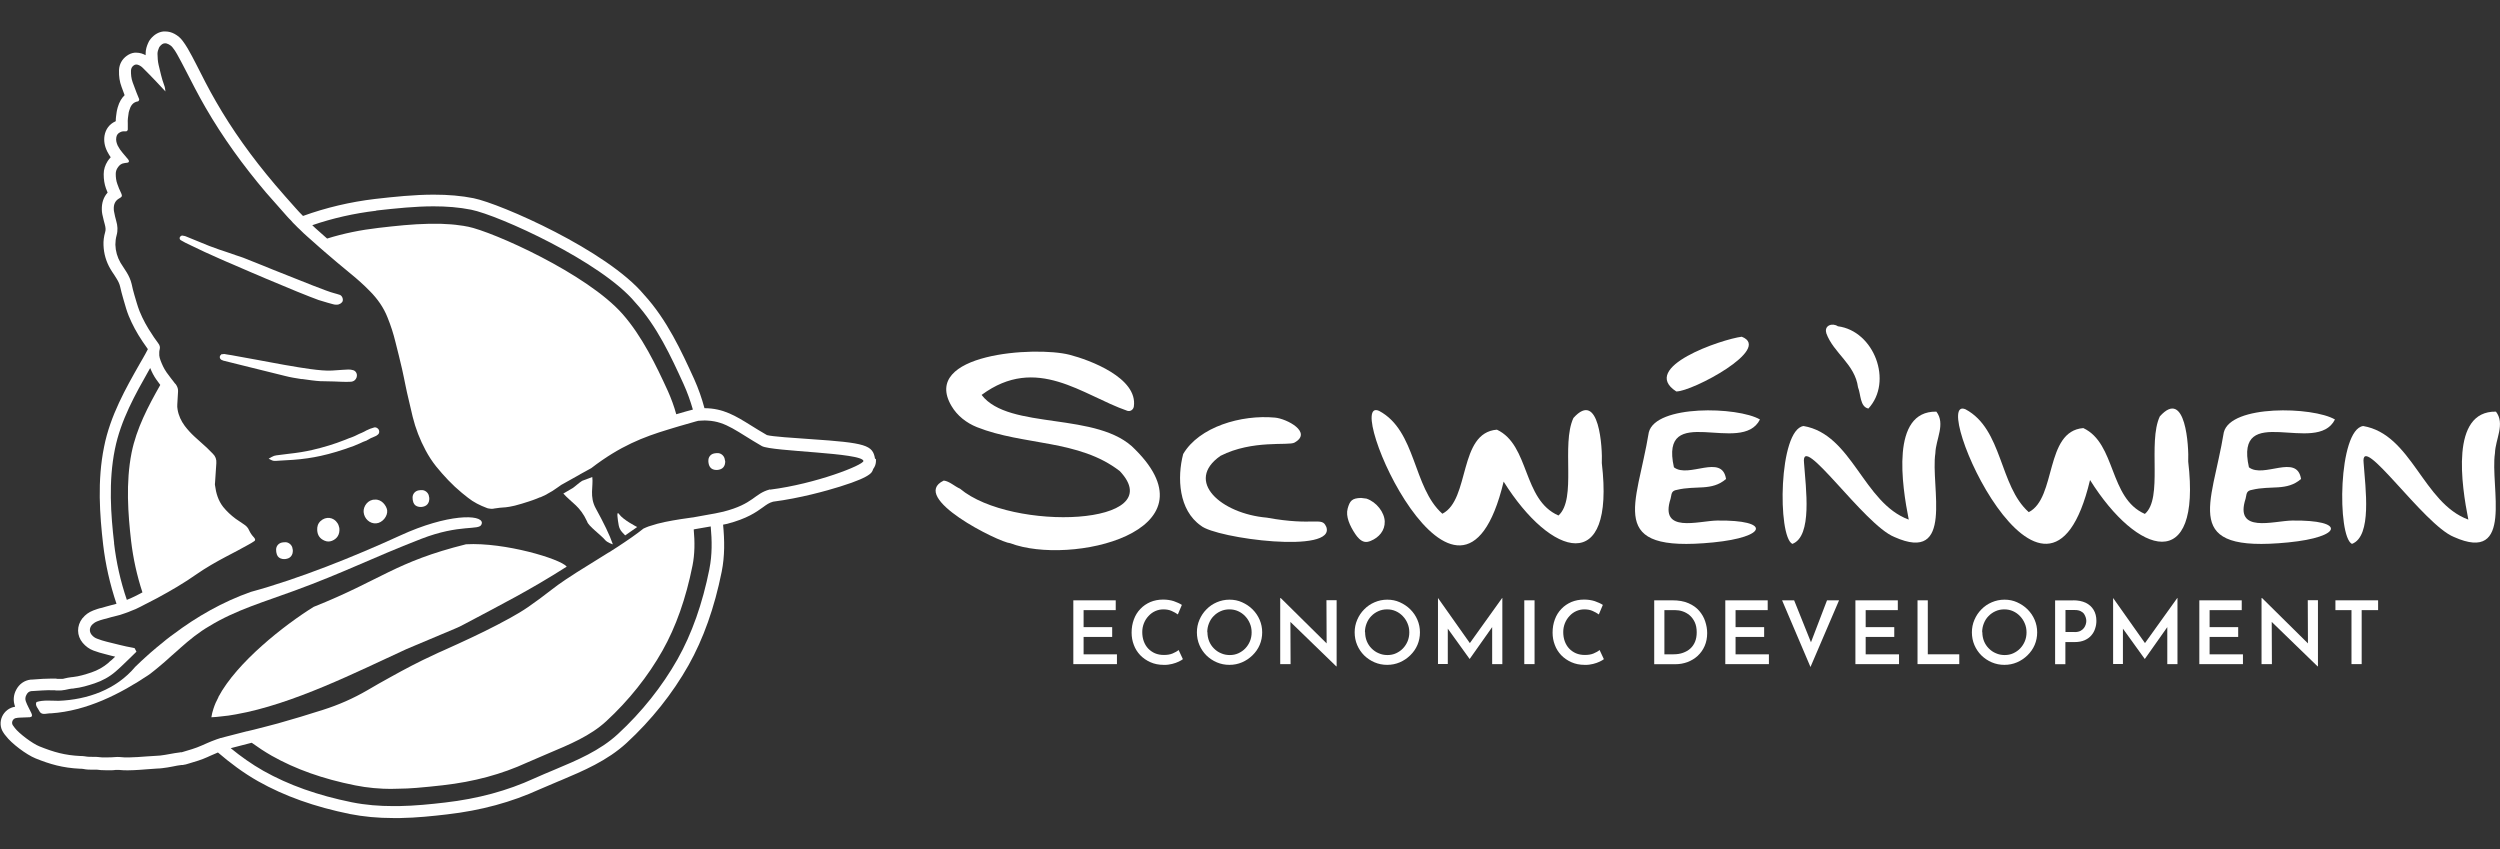 <?xml version="1.0" encoding="UTF-8"?>
<svg id="Layer_1" data-name="Layer 1" xmlns="http://www.w3.org/2000/svg" viewBox="0 0 267.65 90.94">
  <rect x="0" y="0" width="267.65" height="90.94" fill="#333333" stroke="none"/>
  <defs>
    <style>
      .cls-1 {
        fill: none;
      }

      .cls-1, .cls-2 {
        stroke-width: 0px;
      }

      .cls-2 {
        fill: #fff;
      }
    </style>
  </defs>
  <g>
    <g>
      <path class="cls-2" d="M121.53,48.12c-3.93-4.13-13.51-2.01-16.44-5.84,5.9-4.36,10.8.04,15.6,1.7.32.11.65-.12.7-.46.44-3.06-4.71-4.98-6.89-5.54-3.68-.94-15.96-.13-12.63,5.49.61,1.04,1.6,1.81,2.72,2.26,5,1.99,10.91,1.3,15.3,4.71,5.49,5.85-11.58,6.52-17.11,1.88-.58-.25-1.13-.8-1.74-.87-3.79,1.8,5.9,6.61,7.13,6.71,6.4,2.44,22.24-1.19,13.36-10.04Z"/>
      <path class="cls-2" d="M188.42,44.91c-2.36-1.38-11.16-1.61-11.9,1.38-1.29,7.89-4.69,12.93,6.91,11.78,5.77-.57,6.24-2.42.4-2.34-1.99.03-6.19,1.42-4.98-2.33.13-.41,0-.86.7-.96,2.01-.49,3.72.16,5.24-1.16-.43-2.75-4-.03-5.58-1.25-1.59-7.13,7.26-1.21,9.21-5.12Z"/>
      <path class="cls-2" d="M249.98,44.91c-2.36-1.38-11.16-1.61-11.9,1.38-1.29,7.89-4.69,12.93,6.91,11.78,5.77-.57,6.24-2.42.4-2.34-1.99.03-6.19,1.42-4.98-2.33.13-.41,0-.86.7-.96,2.01-.49,3.72.16,5.24-1.16-.43-2.75-4-.03-5.58-1.25-1.59-7.13,7.26-1.21,9.21-5.12Z"/>
      <path class="cls-2" d="M234.27,49.42c.08-1.56-.26-7.95-3.04-4.84-1.31,2.79.37,8.77-1.6,10.44-3.86-1.68-3.06-7.53-6.59-9.19-4.15.33-2.85,7.48-5.84,9-3.18-2.82-2.77-8.87-6.77-11.01-4.1-1.78,8.66,27.15,13.33,7.57,5.09,8.13,11.94,10.15,10.51-1.98Z"/>
      <path class="cls-2" d="M171.49,49.59c.08-1.56-.26-7.95-3.04-4.84-1.33,2.86.39,8.66-1.6,10.44-3.86-1.68-3.06-7.53-6.59-9.19-4.15.33-2.85,7.48-5.84,9-3.18-2.82-2.77-8.87-6.77-11.01-4.11-1.88,8.62,27.19,13.33,7.57,5.09,8.13,11.94,10.15,10.51-1.98Z"/>
      <path class="cls-2" d="M207.3,44.07c-4.91-.08-3.67,7.92-2.95,11.56-4.88-1.79-6.04-9.13-11.26-10.02-2.68.38-2.8,11.84-1.2,12.62,2.17-.82,1.44-5.96,1.25-8.66-.4-3.5,6.44,6.63,9.67,7.92,6.48,2.9,3.85-5.43,4.39-8.97.04-1.49,1.12-3.14.1-4.46Z"/>
      <path class="cls-2" d="M267.21,44.07c-4.91-.08-3.67,7.92-2.95,11.56-4.88-1.79-6.04-9.13-11.26-10.02-2.68.38-2.8,11.84-1.2,12.62,2.17-.82,1.44-5.96,1.25-8.66-.4-3.5,6.44,6.63,9.67,7.92,6.48,2.9,3.85-5.43,4.39-8.97.04-1.49,1.12-3.14.1-4.46Z"/>
      <path class="cls-2" d="M179.46,41.91c1.7.02,10.35-4.57,7.01-5.86-2.14.27-11.01,3.27-7.01,5.86Z"/>
      <path class="cls-2" d="M195.52,35.67c.79,2.16,3.07,3.3,3.4,5.8.31.75.2,2.08,1.11,2.27,2.66-2.88.62-8.31-3.27-8.81-.58-.4-1.5-.09-1.23.74Z"/>
      <path class="cls-2" d="M146.29,53.38c1.1.37,1.93,1.49,1.96,2.45s-.61,1.72-1.51,2.08c-.2.08-.43.15-.68.09-.41-.1-.73-.48-.96-.82-.59-.88-1.05-1.9-.82-2.73s.46-1.12,1.44-1.14"/>
      <path class="cls-2" d="M141.97,56.37c-.45-1.09-1.28-.02-6.34-.95-4.9-.42-8.86-3.91-4.96-6.62,3.43-1.74,7.28-1.06,7.91-1.41,1.99-1.1-.83-2.57-2.08-2.68-3.63-.34-8.13,1-9.83,3.9-.66,2.53-.49,6,1.9,7.67,1.62,1.37,14.59,3.07,13.41.09Z"/>
    </g>
    <g>
      <path class="cls-2" d="M114.92,64.27h4.53v1.05h-3.44v1.82h3.06v1.05h-3.06v1.86h3.57v1.05h-4.67v-6.83Z"/>
      <path class="cls-2" d="M126.64,70.57c-.09.08-.24.16-.44.26-.2.1-.44.18-.71.25-.27.07-.57.11-.91.1-.53,0-1.01-.1-1.43-.29s-.78-.44-1.08-.75c-.3-.32-.53-.68-.68-1.09-.16-.41-.24-.85-.24-1.32,0-.51.08-.98.24-1.41.16-.44.39-.81.7-1.13.3-.32.66-.56,1.07-.74.41-.17.87-.26,1.36-.26.43,0,.81.06,1.15.17.34.12.63.25.86.4l-.43,1.02c-.18-.13-.39-.25-.66-.37-.26-.12-.56-.17-.89-.17-.3,0-.59.06-.86.18-.27.12-.51.29-.72.52-.21.22-.38.48-.5.78-.12.3-.18.61-.18.95s.05.68.16.98c.11.3.27.57.47.78s.45.39.73.51c.28.12.6.18.96.18s.67-.05.93-.16.48-.23.64-.37l.46.98Z"/>
      <path class="cls-2" d="M128.14,67.7c0-.47.09-.92.27-1.34s.43-.8.75-1.12c.32-.33.69-.58,1.11-.76s.87-.28,1.36-.28.93.09,1.35.28.8.44,1.12.76c.33.33.58.7.76,1.12.18.42.27.87.27,1.34s-.09.93-.27,1.35c-.18.42-.44.79-.77,1.11-.33.32-.7.57-1.12.75s-.87.27-1.35.27-.93-.09-1.35-.27-.79-.43-1.11-.74c-.32-.32-.57-.69-.75-1.11-.18-.42-.27-.88-.27-1.37ZM129.27,67.69c0,.34.06.66.18.96.12.29.29.55.51.77.22.22.47.4.77.52.29.13.6.19.93.19s.64-.06.92-.19.53-.3.74-.52c.21-.22.38-.48.5-.77.12-.29.18-.61.18-.95s-.06-.66-.19-.96c-.12-.29-.29-.55-.51-.78-.21-.22-.46-.4-.75-.53-.29-.13-.6-.19-.93-.19s-.64.06-.93.19c-.29.13-.54.3-.76.53-.22.22-.38.48-.5.78-.12.3-.18.61-.18.94Z"/>
      <path class="cls-2" d="M143.07,71.35l-5.25-5.09.33.13.02,4.71h-1.11v-7.07h.06l5.15,5.09-.24-.08-.02-4.78h1.09v7.08h-.03Z"/>
      <path class="cls-2" d="M145.03,67.7c0-.47.09-.92.27-1.34s.43-.8.75-1.12c.32-.33.69-.58,1.11-.76s.87-.28,1.36-.28.93.09,1.35.28.8.44,1.12.76c.33.33.58.7.76,1.12.18.42.27.87.27,1.34s-.09.93-.27,1.35c-.18.42-.44.79-.77,1.11-.33.32-.7.57-1.12.75s-.87.27-1.35.27-.93-.09-1.35-.27-.79-.43-1.11-.74c-.32-.32-.57-.69-.75-1.11-.18-.42-.27-.88-.27-1.37ZM146.15,67.69c0,.34.06.66.18.96.12.29.29.55.51.77.22.22.47.4.77.52.29.13.6.19.93.19s.64-.06.92-.19.53-.3.74-.52c.21-.22.38-.48.5-.77.12-.29.18-.61.18-.95s-.06-.66-.19-.96c-.12-.29-.29-.55-.51-.78-.21-.22-.46-.4-.75-.53-.29-.13-.6-.19-.93-.19s-.64.06-.93.19c-.29.13-.54.3-.76.53-.22.22-.38.48-.5.78-.12.3-.18.61-.18.94Z"/>
      <path class="cls-2" d="M153.95,71.1v-7.08h0l3.68,5.21-.47-.1,3.66-5.11h.02v7.08h-1.09v-4.61l.07.55-2.47,3.5h-.02l-2.52-3.5.19-.51v4.56h-1.06Z"/>
      <path class="cls-2" d="M163.19,64.27h1.1v6.83h-1.1v-6.83Z"/>
      <path class="cls-2" d="M171.71,70.57c-.09.08-.24.16-.44.26-.2.1-.44.18-.71.25-.27.07-.57.11-.91.1-.53,0-1.01-.1-1.43-.29s-.78-.44-1.08-.75c-.3-.32-.53-.68-.68-1.09-.16-.41-.24-.85-.24-1.32,0-.51.08-.98.24-1.41.16-.44.39-.81.7-1.13.3-.32.66-.56,1.07-.74.41-.17.87-.26,1.36-.26.43,0,.81.06,1.15.17.34.12.63.25.86.4l-.43,1.02c-.18-.13-.39-.25-.66-.37-.26-.12-.56-.17-.89-.17-.3,0-.59.06-.86.18-.27.12-.51.29-.72.52-.21.22-.38.48-.5.78-.12.3-.18.61-.18.95s.05.68.16.98c.11.3.27.57.47.78s.45.39.73.51c.28.12.6.18.96.18s.67-.05.93-.16.48-.23.64-.37l.46.98Z"/>
      <path class="cls-2" d="M177.1,71.1v-6.83h1.94c.68,0,1.25.1,1.73.31.48.21.86.48,1.15.82.29.34.51.72.64,1.13.14.42.21.83.21,1.25,0,.51-.09.97-.27,1.38-.18.41-.43.76-.74,1.05s-.68.51-1.09.67c-.41.15-.84.23-1.3.23h-2.28ZM178.2,70.05h.97c.37,0,.71-.05,1.01-.16s.56-.25.78-.45c.22-.2.39-.44.51-.73s.18-.63.18-1.01c0-.43-.07-.79-.21-1.09-.14-.3-.33-.55-.55-.74-.23-.19-.48-.33-.75-.42-.27-.09-.54-.13-.8-.13h-1.15v4.73Z"/>
      <path class="cls-2" d="M184.72,64.27h4.53v1.05h-3.44v1.82h3.06v1.05h-3.06v1.86h3.57v1.05h-4.67v-6.83Z"/>
      <path class="cls-2" d="M192.08,64.27l2.15,5.36-.63-.13,2-5.23h1.29l-3.06,7.14-3.04-7.14h1.3Z"/>
      <path class="cls-2" d="M198.65,64.27h4.53v1.05h-3.44v1.82h3.06v1.05h-3.06v1.86h3.57v1.05h-4.67v-6.83Z"/>
      <path class="cls-2" d="M205.29,64.27h1.1v5.78h3.37v1.05h-4.47v-6.83Z"/>
      <path class="cls-2" d="M211.11,67.7c0-.47.09-.92.27-1.34s.43-.8.75-1.12c.32-.33.69-.58,1.11-.76s.87-.28,1.36-.28.93.09,1.35.28.8.44,1.12.76c.33.33.58.7.76,1.12.18.42.27.87.27,1.34s-.09.93-.27,1.35c-.18.42-.44.79-.77,1.11-.33.32-.7.57-1.12.75s-.87.27-1.35.27-.93-.09-1.35-.27-.79-.43-1.11-.74c-.32-.32-.57-.69-.75-1.11-.18-.42-.27-.88-.27-1.37ZM212.23,67.69c0,.34.06.66.18.96.12.29.29.55.51.77.22.22.47.4.77.52.29.13.6.19.93.19s.64-.06.92-.19.53-.3.74-.52c.21-.22.38-.48.5-.77.12-.29.18-.61.18-.95s-.06-.66-.19-.96c-.12-.29-.29-.55-.51-.78-.21-.22-.46-.4-.75-.53-.29-.13-.6-.19-.93-.19s-.64.06-.93.19c-.29.13-.54.3-.76.53-.22.22-.38.48-.5.78-.12.3-.18.61-.18.94Z"/>
      <path class="cls-2" d="M221.96,64.27c.52,0,.96.09,1.33.26.37.18.65.43.85.76.2.33.3.72.3,1.18,0,.27-.04.54-.13.81-.08.27-.22.52-.4.73-.18.22-.42.39-.72.53-.3.13-.65.2-1.07.2h-1v2.37h-1.1v-6.83h1.93ZM222.11,67.67c.24,0,.45-.04.61-.12.16-.08.28-.18.38-.31.09-.12.16-.25.2-.39.04-.14.06-.26.06-.37,0-.11-.02-.23-.06-.37-.04-.13-.1-.26-.18-.38-.08-.12-.21-.22-.37-.3-.16-.08-.36-.12-.61-.12h-1.01v2.35h.99Z"/>
      <path class="cls-2" d="M226.23,71.1v-7.08h0l3.68,5.21-.47-.1,3.66-5.11h.02v7.08h-1.09v-4.61l.07.55-2.47,3.5h-.02l-2.52-3.5.19-.51v4.56h-1.06Z"/>
      <path class="cls-2" d="M235.47,64.27h4.53v1.05h-3.44v1.82h3.06v1.05h-3.06v1.86h3.57v1.05h-4.67v-6.83Z"/>
      <path class="cls-2" d="M248.13,71.35l-5.25-5.09.33.13.02,4.71h-1.11v-7.07h.06l5.15,5.09-.24-.08-.02-4.78h1.09v7.08h-.03Z"/>
      <path class="cls-2" d="M250.03,64.27h4.57v1.05h-1.76v5.78h-1.09v-5.78h-1.72v-1.05Z"/>
    </g>
  </g>
  <g>
    <path class="cls-2" d="M93.68,49.11c-.24-1.46-.97-1.7-6.94-2.1-1.72-.12-4.07-.27-4.63-.43-.64-.37-1.2-.71-1.69-1.02-1.66-1.03-2.97-1.85-5-1.86h0c-.28-1.05-.64-2.08-1.1-3.11-1.36-2.98-2.91-6.35-5.36-9.03-3.97-4.76-15.36-9.75-18.26-10.34-1.31-.26-2.7-.38-4.27-.38-2.09,0-4.25.23-6.28.46-2.67.32-5.25.93-7.71,1.82-.28-.28-.54-.55-.79-.84-.37-.41-.74-.83-1.11-1.25-.38-.43-.74-.85-1.1-1.27-2.5-2.95-4.58-5.86-6.32-8.89-.77-1.33-1.46-2.69-2.13-4.02-.27-.53-.56-1.08-.9-1.67-.18-.31-.37-.58-.54-.81-.22-.3-.51-.55-.86-.74-.33-.18-.66-.26-.99-.26-.08,0-.14,0-.21,0-.52.06-.98.33-1.36.79-.13.15-.22.31-.29.49-.11.25-.26.65-.25,1.14v.12c-.15-.08-.29-.14-.45-.19-.18-.05-.35-.08-.53-.08-.07,0-.13,0-.19,0-.31.03-.59.15-.84.33-.51.36-.81.9-.84,1.53v.03c-.02.66.07,1.23.27,1.76,0,0,.27.73.33.9-.3.29-.57.71-.74,1.31-.03.12-.06.22-.08.32,0,0-.03.16-.03.16-.04.3-.1.64-.1,1-.02,0-.03,0-.05.02-.63.29-1.03.83-1.15,1.52-.09.55,0,1.11.28,1.68.12.24.26.45.38.64-.11.12-.22.25-.32.4-.28.44-.43.9-.43,1.4,0,.59.08,1.07.24,1.52.05.15.11.3.18.46-.43.47-.64,1.1-.62,1.82,0,.17.02.33.05.49,0,.02.05.21.07.3.06.26.12.53.2.8.09.33.11.58.04.81-.14.48-.2.95-.18,1.41.03.9.28,1.76.73,2.53.13.23.27.43.4.62.08.14.18.28.27.43.19.3.32.59.38.86.09.38.19.81.32,1.24.03.13.08.25.11.38.14.49.28.99.49,1.51.38.92.86,1.82,1.48,2.74.19.29.38.56.57.82h0c-.16.32-.33.62-.5.92l-.38.66c-1.47,2.59-3.15,5.53-3.81,8.88-.74,3.63-.46,7.32-.1,10.46.25,2.13.72,4.22,1.43,6.34-.18.06-.35.1-.53.14-.21.05-.41.11-.59.16-.16.05-.32.1-.44.13-.33.06-.61.17-.86.26l-.08.03c-.46.18-.84.45-1.12.81,0,0-.02,0-.03.02-.63.81-.61,1.87.03,2.63.32.38.72.67,1.16.83.46.17.84.28,1.18.36.23.06.45.12.68.18.15.03.3.08.46.11-.07.07-.13.13-.19.18-.12.12-.24.23-.38.33-.07.07-.13.13-.19.18-.51.43-1.11.77-1.79,1-.69.23-1.32.42-1.96.49,0,0-.16.02-.2.02-.25.03-.5.08-.7.13-.08.03-.17.04-.25.05-.07,0-.14,0-.22,0,0,0-.06,0-.06,0h-.24c-.06-.02-.11-.02-.17-.03h-.22c-.11,0-.23,0-.33,0-.56,0-1.11.04-1.65.08l-.41.03s-.07,0-.1,0c-.66.08-1.22.47-1.54,1.09-.3.56-.34,1.18-.13,1.76,0,.02,0,.03.02.05h0c-.62.09-1.14.49-1.4,1.06-.25.56-.2,1.2.12,1.68.09.15.19.28.28.38h0c.59.8,2.19,2.01,3.18,2.41,1.54.62,2.89,1.02,4.78,1.11h.13c.08,0,.15.02.19.02.37.08.71.08.94.08.08,0,.45,0,.46,0,.02,0,.04,0,.08,0,.27.04.55.06.9.06.16,0,.32,0,.48,0h.26c.12,0,.23-.02.33-.03.12,0,.23,0,.34,0h.09c.28.03.57.04.89.04.42,0,.82-.03,1.23-.05.31-.02.62-.04.93-.07.33-.03.67-.05.98-.07.18,0,.36-.02.55-.04.39-.04.76-.11,1.13-.18.33-.07.64-.13.94-.16,0,0,.13,0,.14,0,.04,0,.08-.02.13-.03.06,0,.12-.02.18-.03l.37-.11c.64-.19,1.31-.38,1.96-.68.12-.05.23-.1.33-.15.23-.1.44-.2.65-.28.05-.02.09-.04.14-.06,1.28,1.1,2.71,2.18,4.3,3.08,2.84,1.6,6.06,2.74,9.84,3.51,1.43.28,2.96.43,4.68.43.22,0,.44,0,.65,0,1.85-.03,3.58-.22,5.04-.39,3.66-.42,6.92-1.31,9.94-2.69.63-.28,1.31-.57,1.97-.84l.17-.07.08-.03c2.46-1.04,5-2.11,7.08-4.02,2.64-2.43,4.93-5.3,6.63-8.32,1.58-2.8,2.78-6.17,3.55-10.01.34-1.68.31-3.39.15-5.04.18-.03.33-.07.44-.09,2.14-.56,3.1-1.25,3.81-1.76.41-.3.67-.49,1.1-.61,2.88-.37,5.71-1.16,7.15-1.61,3.84-1.19,3.41-1.67,3.59-1.92.16-.21.25-.46.27-.71.02-.11,0-.22,0-.33ZM40.28,22.54c2.16-.24,4.19-.45,6.14-.45,1.38,0,2.71.1,4.02.36,2.97.6,13.95,5.57,17.57,9.93,2.33,2.53,3.84,5.82,5.17,8.73.41.9.73,1.81,1,2.74-.38.09-.98.27-1.78.5-.23-.84-.53-1.66-.89-2.47-1.27-2.78-2.77-5.88-4.85-8.25-3.82-4.34-13.9-8.83-16.58-9.37h-.03c-.28-.06-.58-.11-.87-.14-.28-.04-.58-.08-.88-.1-.36-.03-.72-.05-1.09-.06-.12,0-.24,0-.37,0-.09,0-.19,0-.29,0h-.67c-1.7.03-3.49.22-5.38.44s-3.72.59-5.48,1.14c-.43-.37-.84-.74-1.24-1.1-.12-.11-.23-.22-.35-.33,2.18-.75,4.48-1.27,6.85-1.55ZM12.22,58.16c-.35-3.03-.62-6.6.08-10.06.63-3.14,2.18-5.87,3.67-8.51l.11-.19c.19.47.39.85.64,1.21.15.2.29.41.44.6-1.3,2.29-2.55,4.67-3.07,7.25-.64,3.21-.38,6.59-.05,9.49.22,1.83.61,3.64,1.21,5.47-.09.05-.19.1-.28.15-.34.18-.68.35-1,.49-.13.06-.27.12-.39.16-.69-2.02-1.13-4.03-1.37-6.07ZM75.95,60.92c-.74,3.71-1.89,6.95-3.41,9.65-1.64,2.91-3.85,5.68-6.38,8.01-1.93,1.79-4.4,2.82-6.78,3.82-.72.3-1.46.61-2.17.93-2.9,1.33-6.03,2.18-9.57,2.59-1.54.18-3.2.35-4.92.38-.21,0-.42,0-.63,0-1.46,0-2.95-.11-4.43-.41-3.65-.74-6.75-1.84-9.47-3.37-1.25-.71-2.43-1.55-3.49-2.42.69-.18,1.36-.35,2.05-.53.07-.02.13-.03.2-.05.68.49,1.39.96,2.14,1.39,2.55,1.44,5.47,2.48,8.93,3.17.65.13,1.31.23,1.98.29.33.03.68.05,1.02.07.53.02,1.06.03,1.61,0,.64,0,1.28-.04,1.96-.09.9-.07,1.82-.17,2.82-.28,3.35-.38,6.3-1.18,9.02-2.43.74-.33,1.49-.65,2.23-.96,2.33-.98,4.55-1.9,6.25-3.47,2.39-2.2,4.48-4.82,6.02-7.56,1.43-2.53,2.51-5.59,3.21-9.1.25-1.25.25-2.53.13-3.87.03,0,.06,0,.09-.02.34-.05,1.04-.17,1.73-.3.14,1.52.16,3.05-.14,4.54ZM82.42,52.4c-1.7.45-1.7,1.54-4.98,2.38-.08.02-.17.04-.28.06-.18.04-.38.08-.61.13-.19.03-.4.08-.62.11-.69.13-1.41.26-1.77.32-.02,0-.03,0-.04,0-.21.03-.41.06-.62.09-.21.03-.42.06-.62.09-1.13.18-2.26.38-3.25.72-.2.04-.74.29-.74.29-.73.59-1.72,1.27-2.79,1.97-.03.02-.05.03-.08.05-.28.18-.56.37-.84.54,0,0,0,0,0,0,0,0,0,0-.02,0-1.25.79-2.49,1.55-3.42,2.13-.15.1-.29.19-.44.29-.23.15-.48.31-.71.46-.54.36-1.07.74-1.57,1.13-.8.63-1.62,1.23-2.45,1.81-.64.44-1.3.83-1.97,1.2-1.81,1-3.66,1.89-5.54,2.75-.57.27-1.15.52-1.72.78-.13.06-.27.13-.41.18-.15.08-.31.14-.46.22-1.59.72-3.15,1.55-4.68,2.4-.83.46-1.66.92-2.48,1.41-1.5.87-3.07,1.56-4.71,2.08-1.61.52-3.22,1-4.85,1.46-.84.23-1.7.44-2.54.66-.25.06-.5.13-.75.18,0,0-.02,0-.03,0-.25.06-.5.13-.74.19-.54.13-1.09.28-1.63.42-.15.04-.31.08-.46.12-.02,0-.04,0-.06.02-.23.07-.45.15-.68.24-.07.03-.14.06-.21.08-.14.06-.28.12-.43.18-.19.08-.39.18-.59.26-.7.32-1.45.52-2.18.74-.03,0-.05,0-.08,0h-.02s-.08,0-.13.02c-.69.08-1.37.25-2.07.33-.15.02-.3.03-.45.03-.64.03-1.29.09-1.94.13-.64.03-1.28.08-1.92,0-.31-.03-.62.02-.93.03-.46,0-.92.04-1.38-.03-.18-.03-.36-.02-.55-.02-.31,0-.61,0-.91-.06-.16-.03-.31-.03-.46-.03-1.66-.08-2.84-.41-4.38-1.03-.76-.3-2.19-1.38-2.64-1.97-.08-.1-.15-.19-.22-.3-.19-.29,0-.72.37-.77.04,0,.08,0,.12-.02.08,0,.17-.02.26-.02.33-.02.67-.02,1.01-.04.02,0,.03,0,.05,0,.23-.03.32-.14.18-.44-.11-.23-.23-.44-.33-.66-.09-.19-.19-.38-.26-.59-.09-.23-.07-.48.06-.71.11-.22.28-.38.54-.4,0,0,.03,0,.03,0,.77-.04,1.53-.12,2.3-.09h.14s.09,0,.13.02c.08,0,.16,0,.24,0h.21c.12,0,.23,0,.33-.03.14-.02.28-.03.41-.07.18-.04.37-.08.55-.1.03,0,.05,0,.08,0,.04,0,.08,0,.13-.02.76-.08,1.48-.3,2.21-.54.83-.28,1.58-.69,2.23-1.25.21-.19.43-.37.62-.56.54-.52,1.1-1.05,1.63-1.58-.07-.13-.13-.26-.2-.38-.06-.02-.13-.03-.18-.04-.94-.16-1.85-.42-2.78-.64-.35-.08-.71-.2-1.05-.33-.23-.08-.44-.23-.59-.42-.25-.31-.25-.7,0-1.02.17-.19.37-.33.6-.42.23-.08.46-.18.7-.23.36-.07.71-.21,1.06-.28.23-.05.47-.12.69-.18.2-.06.39-.13.59-.2.2-.07.4-.14.59-.23.16-.06.32-.13.48-.19.36-.17.72-.35,1.07-.54.04-.02.08-.04.12-.06.18-.09.37-.19.56-.29.18-.09.38-.19.56-.29,1.46-.79,2.89-1.62,4.25-2.58.98-.68,2.02-1.27,3.09-1.84.81-.42,1.63-.85,2.43-1.3.22-.11.43-.25.63-.38.08-.04.1-.18.06-.24-.03-.05-.06-.11-.1-.15-.22-.23-.39-.48-.52-.76-.12-.3-.33-.5-.6-.67-.28-.18-.57-.38-.84-.57-.5-.37-.95-.79-1.34-1.27-.53-.68-.76-1.46-.87-2.3-.02-.08-.02-.18,0-.28.03-.55.07-1.1.11-1.66,0-.15.03-.3.03-.45.03-.39-.09-.73-.37-1-.22-.22-.44-.44-.65-.65-.44-.4-.87-.78-1.31-1.18-.38-.35-.74-.74-1.05-1.15-.39-.53-.66-1.1-.77-1.76-.03-.18-.05-.37-.03-.55.03-.46.06-.92.08-1.37.02-.27-.06-.49-.19-.7-.04-.07-.09-.13-.15-.18-.06-.08-.13-.17-.19-.25-.08-.09-.14-.19-.22-.28-.14-.18-.28-.37-.41-.55-.03-.04-.07-.08-.09-.13-.27-.38-.45-.79-.62-1.23-.07-.18-.12-.36-.14-.54,0-.13,0-.25,0-.38,0-.08.02-.17.04-.25.08-.27,0-.49-.16-.69-.02-.02-.03-.04-.04-.06-.14-.18-.28-.38-.41-.57-.06-.09-.12-.18-.18-.28-.54-.79-1-1.62-1.36-2.51-.23-.58-.38-1.17-.56-1.76-.12-.38-.2-.77-.29-1.16-.11-.46-.3-.87-.54-1.26-.21-.34-.44-.67-.65-1.01-.34-.59-.53-1.24-.55-1.93,0-.33.04-.68.13-1,.15-.53.11-1.04-.04-1.55-.1-.32-.16-.65-.23-.99-.02-.08-.03-.18-.03-.28-.02-.49.14-.9.6-1.15.08-.04.16-.1.22-.16.04-.04.06-.12.04-.18-.02-.08-.05-.18-.09-.25-.15-.3-.28-.62-.39-.94-.13-.35-.17-.72-.17-1.09,0-.25.08-.49.23-.69.15-.23.36-.41.66-.45.12-.03.24-.03.36-.05.18-.03.22-.18.08-.35-.19-.23-.39-.47-.59-.7-.2-.23-.38-.49-.52-.76-.13-.28-.22-.58-.16-.9.04-.26.18-.45.43-.56.1-.05.19-.08.3-.09.04,0,.09,0,.14,0,.07,0,.13,0,.19,0,.08,0,.17-.12.17-.19,0-.22,0-.43,0-.64-.03-.41.04-.79.1-1.2.02-.06.03-.12.05-.18.14-.5.37-.91.95-1,.07-.02.13-.16.12-.23-.09-.23-.18-.46-.28-.69-.14-.37-.28-.75-.42-1.12-.15-.41-.19-.84-.18-1.27.02-.23.11-.41.3-.54.08-.06.15-.08.23-.09.07,0,.13,0,.2.02.21.07.39.19.54.34.48.48.95.95,1.42,1.45.34.35.67.71,1,1.07-.02-.25-.06-.49-.15-.71-.26-.69-.4-1.41-.58-2.13-.09-.38-.11-.79-.12-1.19,0-.23.07-.43.15-.62.03-.06.05-.12.09-.16.18-.22.34-.33.52-.34.14-.02.28.02.45.11.16.08.31.2.42.35.17.22.33.44.46.69.3.54.59,1.08.87,1.63.7,1.36,1.4,2.74,2.17,4.07,1.87,3.24,4.05,6.24,6.46,9.09.37.43.74.85,1.13,1.28.37.43.74.85,1.13,1.28.14.16.28.31.44.46.13.17.29.33.46.49.16.17.32.33.49.48.28.28.55.54.84.79.23.2.45.4.68.6.18.17.37.33.55.49.18.16.36.32.54.47.91.79,1.84,1.57,2.78,2.34.74.6,1.46,1.24,2.12,1.92.81.82,1.46,1.74,1.88,2.81.35.86.63,1.73.85,2.64.24.95.48,1.9.7,2.86.14.59.25,1.2.38,1.81.1.48.2.96.32,1.44.14.63.29,1.25.44,1.88.31,1.26.78,2.46,1.39,3.6.32.6.69,1.17,1.11,1.7.84,1.03,1.73,1.99,2.76,2.84.22.18.44.34.65.52.61.49,1.3.83,2.02,1.1.07.03.14.05.22.06.08,0,.16.02.23.03.05,0,.11,0,.17,0,.07,0,.13-.02.19-.03.2-.03.39-.06.59-.08.08,0,.16-.02.24-.02.13,0,.27-.02.39-.03.26-.03.51-.07.76-.13.08-.02.15-.03.23-.05.5-.13,1-.28,1.48-.44.15-.04.28-.1.44-.15.26-.09.51-.19.76-.3,0,0,0,0,.02,0s.02,0,.03,0c.21-.1.43-.19.64-.3,0,0,.02,0,.02-.02.44-.23.84-.48,1.23-.77.15-.11.21-.16.34-.24l.2-.11,1.77-.99.04-.03,1.2-.66c3.09-2.38,5.61-3.34,8.22-4.13.2-.07.39-.13.59-.18.1-.03.2-.06.3-.09.03,0,.14-.04.3-.09.47-.13,1.34-.38,1.78-.51.15-.03.25-.07.27-.07.13,0,.24-.02.36-.02.23-.02.44-.02.64,0,2,.1,3.15,1.2,5.81,2.73,1.1.59,10.72.69,10.87,1.59h0c0,.44-5.09,2.45-9.99,3.07Z"/>
    <path class="cls-2" d="M49.16,24.11c-.28-.04-.55-.07-.83-.09.28.03.56.05.83.09Z"/>
    <path class="cls-2" d="M46.47,23.94h-.59c.16,0,.33,0,.49,0,.03,0,.07,0,.1,0Z"/>
    <path class="cls-1" d="M21.25,37.16s0,0,0-.01h-.01s.02.01.02.01"/>
    <g>
      <g>
        <g>
          <path class="cls-1" d="M21.2,37.27s0,0,0-.01h-.01s.02.01.02.01"/>
          <path class="cls-2" d="M51.58,56c0,.05,0,.09-.03.14-.24.69-2.26-.08-6.48,1.56-5.37,2.09-8.24,3.6-13.57,5.55-3.08,1.14-6.26,2.05-9.08,3.78-1.13.65-2.13,1.47-3.1,2.33-.16.14-.32.28-.48.43-.16.14-.32.28-.48.42-.46.42-.93.84-1.41,1.23-.16.14-.33.28-.49.4-.16.13-.33.26-.49.38h0c-3.13,2.1-6.69,3.89-10.5,4.15h0c-.39-.03-.95.24-1.21-.16-.14-.31-.56-.69-.35-1.05.72-.24,1.6-.13,2.37-.13,3.09-.12,6.17-1.21,8.2-3.64.22-.21.44-.42.65-.62.16-.14.31-.28.47-.43.16-.15.33-.29.49-.44.47-.41.95-.81,1.44-1.2.17-.14.33-.28.5-.4.17-.13.33-.26.51-.38,2.53-1.91,5.31-3.49,8.31-4.55,5.18-1.41,11.11-3.8,15.98-6.03,5.11-2.35,8.76-2.29,8.76-1.36Z"/>
          <path class="cls-2" d="M60.68,60.66c-4.02,2.56-6.94,4.02-10.98,6.17-.32.18-.64.33-.98.47l-5.2,2.19c-5.34,2.45-12.16,5.91-18.27,6.99-.27.05-.53.09-.79.13-.27.03-.53.07-.79.09-.35.04-.69.08-1.04.09.04-.3.12-.6.22-.91.07-.22.15-.43.24-.64,0-.02.02-.04.03-.06.08-.18.17-.35.26-.53,0,0,0-.02,0-.03,1.97-3.71,7.06-7.7,10.2-9.65,7.25-2.89,8.73-4.81,16.31-6.7,4.14-.23,10.09,1.56,10.77,2.38Z"/>
          <path class="cls-2" d="M65.62,58.28s-.6-.18-.84-.47c-.44-.53-1.81-1.51-1.92-1.97-.77-1.67-1.61-1.96-2.55-3l1.01-.59c.19-.12.72-.6.96-.74.02,0,.03-.02.04-.03l1.09-.41c.13.99-.33,2.09.38,3.37.83,1.51,1.49,2.85,1.82,3.83Z"/>
          <path class="cls-2" d="M68.22,56.42l-1.29.9-.32-.34c-.19-.21-.32-.46-.37-.74-.11-.62-.27-1.65.04-1.2.44.63,1.93,1.38,1.93,1.38Z"/>
        </g>
        <g>
          <g>
            <path class="cls-2" d="M40.45,46.53l-.04.03c-.05.04-.11.1-.2.13-.38.15-.66.28-.91.44l-.04.03c-.25.08-.49.19-.74.31-.21.09-.43.18-.64.27-1.3.48-2.46.83-3.56,1.07-.91.2-1.87.34-2.94.42-.45.03-.9.06-1.36.08l-.45.03c-.07,0-.13,0-.2,0-.08,0-.18-.02-.26-.06l-.35-.17.33-.19c.17-.1.33-.15.49-.17l.24-.03c.34-.05.69-.09,1.03-.13,1-.11,1.82-.24,2.59-.42,1.25-.29,2.38-.64,3.42-1.05.18-.08.37-.14.55-.22.13-.04.24-.09.36-.13.14-.06.28-.11.4-.18.18-.09.36-.18.57-.26.17-.07.33-.16.49-.25.27-.14.53-.23.78-.3l.05-.02c.18-.05.4.08.49.24.09.18.06.41-.09.53Z"/>
            <path class="cls-2" d="M38.2,40.33h0c-.09.33-.32.52-.64.54-.54.03-1.15,0-1.8-.03-.44-.02-.89-.03-1.37-.03-.03,0-.05,0-.08,0-.49-.02-1.47-.16-1.96-.23h-.1c-.57-.09-1.16-.18-1.73-.33-1.55-.38-3.12-.77-4.64-1.15-.65-.17-1.31-.33-1.97-.49-.07-.02-.14-.05-.23-.1-.14-.1-.19-.27-.12-.42.04-.06.08-.08.1-.1l.05-.07h.08s.03,0,.04,0c.05,0,.12-.03.19-.02l.28.05c.33.05.67.1,1,.17.74.13,1.47.27,2.2.4.59.12,1.19.23,1.78.33.4.08.8.14,1.2.22l.6.1c.83.15,3.35.59,4.48.5.38-.03.78-.06,1.17-.08.19,0,.38-.02.58-.03.17,0,.34.02.53.08.28.1.43.42.35.69Z"/>
            <path class="cls-2" d="M36.6,32.37c-.08.1-.21.18-.34.22-.09.03-.2.03-.3.03-.12,0-.23-.03-.34-.06-.17-.05-.34-.1-.51-.14-.33-.09-.67-.19-1-.3-1-.36-3.29-1.29-5.71-2.32h0c-.23-.1-.48-.21-.72-.31-.23-.1-.48-.2-.71-.3-.7-.3-1.4-.6-2.06-.89-.23-.1-.45-.2-.68-.29-.23-.1-.44-.2-.66-.29-1.22-.54-2.23-1-2.8-1.29-.14-.07-.28-.13-.42-.2-.33-.15-.67-.32-1-.52l-.04-.03c-.08-.08-.11-.21-.04-.31.04-.07.1-.1.13-.12l.07-.03h.09s.05.02.07.02c.07,0,.14.03.23.05.46.18.91.38,1.37.56.84.36,1.55.63,2.22.86l.69.23c.13.04.25.09.38.13.25.08.5.18.75.26.18.07.36.13.54.18.06.02.13.05.23.08.44.17,1.24.49,2.18.87.24.1.49.2.76.31h0c.05.03.11.04.17.07.19.08.38.16.58.23h0c2.5,1,5.35,2.15,6.02,2.31.22.05.43.13.64.19.13.05.24.18.29.35.05.17.03.33-.06.44Z"/>
          </g>
          <path class="cls-2" d="M41.45,54.62c.08.64-.51,1.36-1.17,1.41-.69.06-1.29-.5-1.35-1.21-.05-.61.46-1.35,1.21-1.33.71-.06,1.23.64,1.31,1.13Z"/>
          <path class="cls-2" d="M36.33,56.51c.08.73-.26,1.18-.79,1.39-.26.1-.52.1-.78-.01-.51-.21-.77-.58-.8-1.13-.02-.37.07-.7.35-.97.58-.54,1.41-.44,1.83.23.12.18.16.41.18.48Z"/>
          <path class="cls-2" d="M31.35,58.89c0,.11,0,.25-.04.38-.07.22-.21.4-.42.49-.21.09-.44.12-.66.08-.29-.05-.5-.21-.59-.48-.06-.16-.08-.35-.08-.52,0-.38.27-.69.64-.76.13-.03.27-.03.4-.03.31.02.6.26.69.55.02.09.04.18.06.29Z"/>
          <path class="cls-2" d="M45.96,53.31c0,.11,0,.25-.04.38-.07.22-.21.4-.42.49-.21.09-.44.12-.66.08-.29-.05-.5-.21-.59-.48-.06-.16-.08-.35-.08-.52,0-.38.27-.69.64-.76.13-.03.27-.03.4-.03.31.02.6.26.69.55.02.09.04.18.06.29Z"/>
        </g>
      </g>
      <path class="cls-2" d="M77.64,49.35c0,.11,0,.25-.04.38-.07.23-.21.4-.42.49-.2.08-.41.12-.64.08h-.03c-.28-.05-.49-.21-.59-.48-.03-.07-.04-.15-.06-.23-.02-.1-.03-.2-.02-.3,0-.33.2-.6.49-.71.05-.02.1-.03.15-.04.13-.03.27-.03.4-.03.31.02.6.26.69.56.02.09.03.18.06.28Z"/>
    </g>
  </g>
</svg>